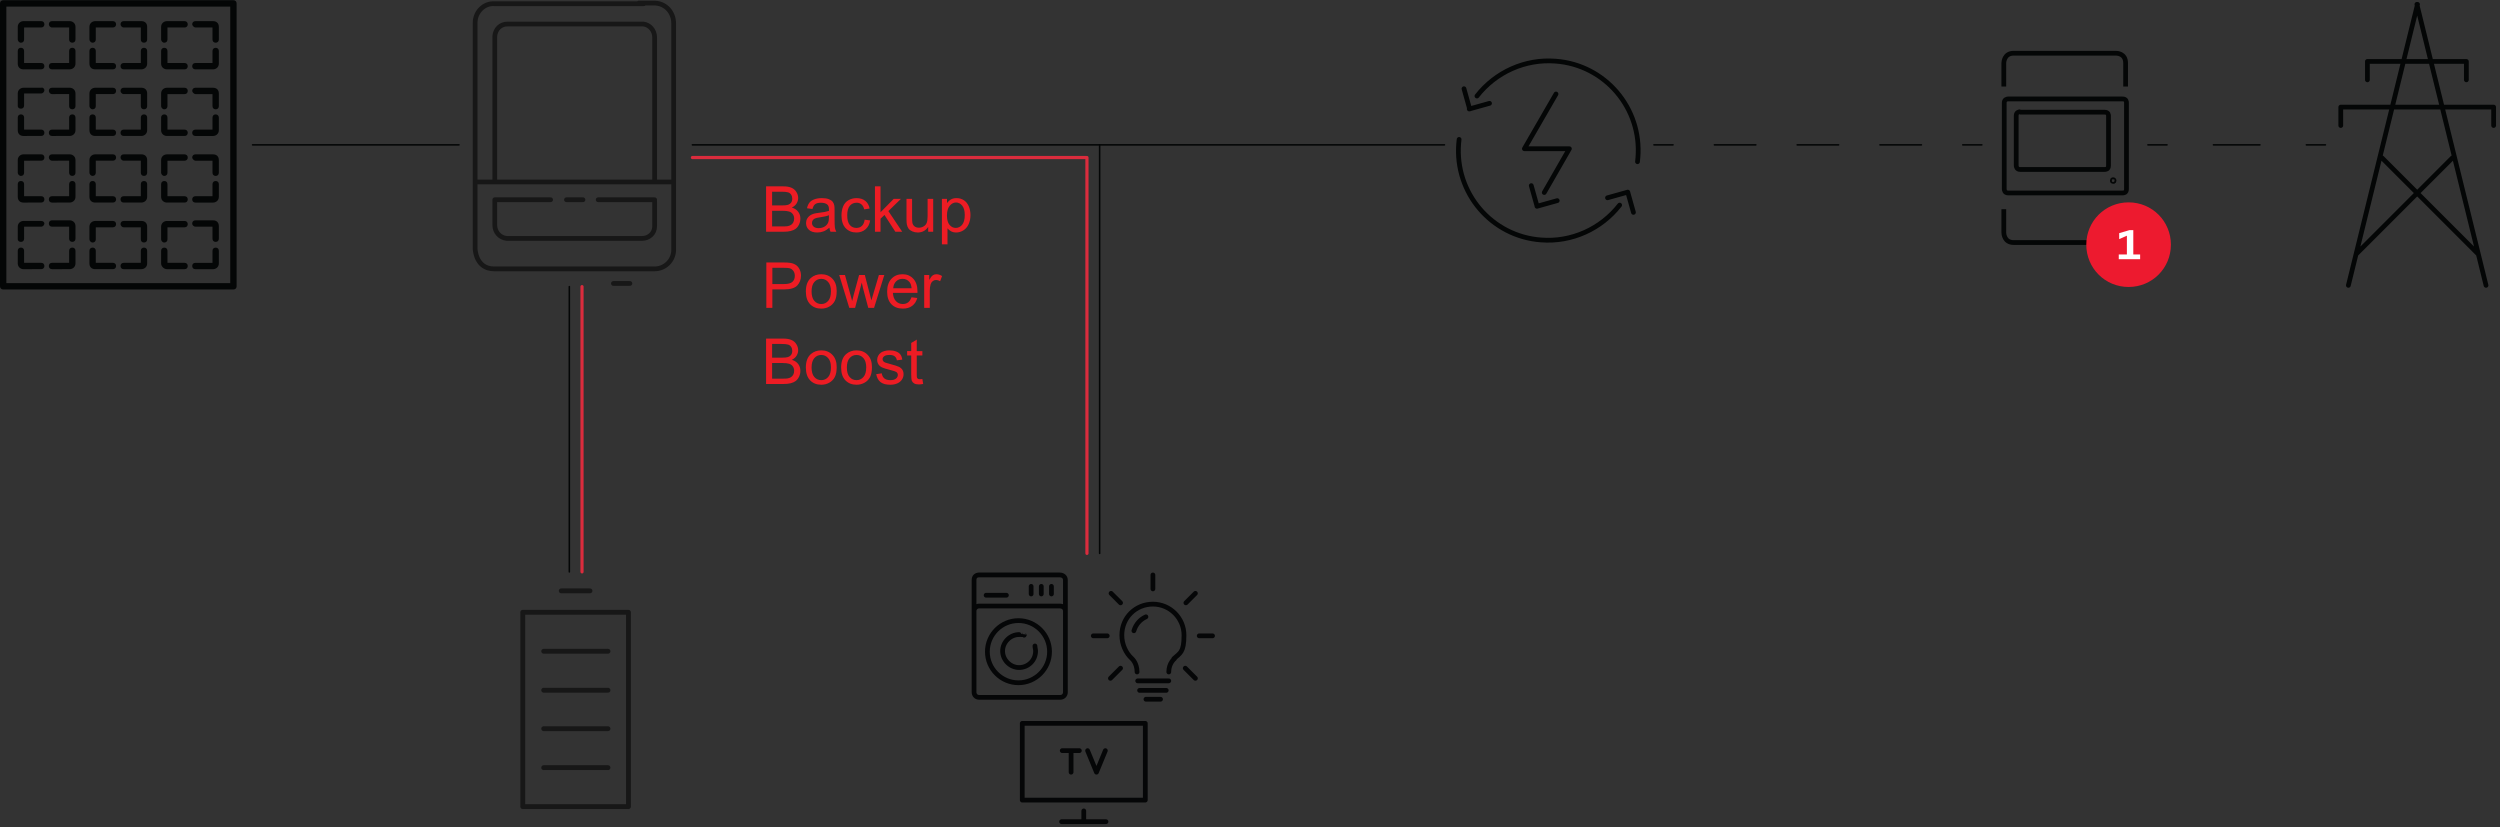 <?xml version="1.0" encoding="UTF-8" standalone="no"?>
<!-- Created with Inkscape (http://www.inkscape.org/) -->

<svg
   version="1.1"
   id="svg2"
   width="525.36"
   height="173.84"
   viewBox="0 0 525.36 173.84"
   sodipodi:docname="secured..eps"
   xmlns:inkscape="http://www.inkscape.org/namespaces/inkscape"
   xmlns:sodipodi="http://sodipodi.sourceforge.net/DTD/sodipodi-0.dtd"
   xmlns="http://www.w3.org/2000/svg"
   xmlns:svg="http://www.w3.org/2000/svg">
  <rect x="0" y="0" width="525.36" height="173.84" fill="#333333" stroke="none"/>
  <defs
     id="defs6">
    <clipPath
       clipPathUnits="userSpaceOnUse"
       id="clipPath52">
      <path
         d="M 1531.57,401.734 V 4.781 h 383.96 V 401.734 Z"
         id="path50" />
    </clipPath>
  </defs>
  <sodipodi:namedview
     id="namedview4"
     pagecolor="#505050"
     bordercolor="#eeeeee"
     borderopacity="1"
     inkscape:showpageshadow="0"
     inkscape:pageopacity="0"
     inkscape:pagecheckerboard="0"
     inkscape:deskcolor="#505050" />
  <g
     id="g8"
     inkscape:groupmode="layer"
     inkscape:label="ink_ext_XXXXXX"
     transform="matrix(1.333,0,0,-1.333,0,173.84)">
    <g
       id="g10"
       transform="scale(0.1)">
      <path
         d="M 398.234,1075.77 H 723.516"
         style="fill:none;stroke:#040606;stroke-width:2.5;stroke-linecap:round;stroke-linejoin:round;stroke-miterlimit:4;stroke-dasharray:none;stroke-opacity:1"
         id="path12" />
      <path
         d="M 1091.56,1075.77 H 2277.13"
         style="fill:none;stroke:#040606;stroke-width:2.5;stroke-linecap:round;stroke-linejoin:round;stroke-miterlimit:4;stroke-dasharray:none;stroke-opacity:1"
         id="path14" />
      <path
         d="m 2607.45,1075.77 h 30"
         style="fill:none;stroke:#040606;stroke-width:2.5;stroke-linecap:round;stroke-linejoin:round;stroke-miterlimit:4;stroke-dasharray:none;stroke-opacity:1"
         id="path16" />
      <path
         d="m 2702.71,1075.77 h 358.95"
         style="fill:none;stroke:#040606;stroke-width:2.5;stroke-linecap:round;stroke-linejoin:round;stroke-miterlimit:4;stroke-dasharray:65.264, 65.264;stroke-dashoffset:0;stroke-opacity:1"
         id="path18" />
      <path
         d="m 3094.29,1075.77 h 30"
         style="fill:none;stroke:#040606;stroke-width:2.5;stroke-linecap:round;stroke-linejoin:round;stroke-miterlimit:4;stroke-dasharray:none;stroke-opacity:1"
         id="path20" />
      <path
         d="m 3386.18,1075.77 h 30"
         style="fill:none;stroke:#040606;stroke-width:2.5;stroke-linecap:round;stroke-linejoin:round;stroke-miterlimit:4;stroke-dasharray:none;stroke-opacity:1"
         id="path22" />
      <path
         d="m 3489.44,1075.77 h 109.89"
         style="fill:none;stroke:#040606;stroke-width:2.5;stroke-linecap:round;stroke-linejoin:round;stroke-miterlimit:4;stroke-dasharray:73.261, 73.261;stroke-dashoffset:0;stroke-opacity:1"
         id="path24" />
      <path
         d="m 3635.96,1075.77 h 30"
         style="fill:none;stroke:#040606;stroke-width:2.5;stroke-linecap:round;stroke-linejoin:round;stroke-miterlimit:4;stroke-dasharray:none;stroke-opacity:1"
         id="path26" />
      <path
         d="M 1733.55,431.738 V 1075.77"
         style="fill:none;stroke:#040606;stroke-width:2.5;stroke-linecap:round;stroke-linejoin:round;stroke-miterlimit:4;stroke-dasharray:none;stroke-opacity:1"
         id="path28" />
      <path
         d="M 1713.55,431.738 V 1055.77 H 1091.56"
         style="fill:none;stroke:#db2c3d;stroke-width:5;stroke-linecap:round;stroke-linejoin:round;stroke-miterlimit:4;stroke-dasharray:none;stroke-opacity:1"
         id="path30" />
      <path
         d="M 897.535,852.246 V 402.586"
         style="fill:none;stroke:#040606;stroke-width:2.5;stroke-linecap:round;stroke-linejoin:round;stroke-miterlimit:4;stroke-dasharray:none;stroke-opacity:1"
         id="path32" />
      <path
         d="M 917.535,852.246 V 402.586"
         style="fill:none;stroke:#db2c3d;stroke-width:5;stroke-linecap:round;stroke-linejoin:round;stroke-miterlimit:4;stroke-dasharray:none;stroke-opacity:1"
         id="path34" />
      <path
         d="m 3888.16,1207.27 v -29 m -156,29 v -29 m 0,29 h 156 m 43,-72 v -29 m -241,29 v -29 m 0,29 h 241 m -25,-231 -151,151 m -40,-151 151,151 m -56,242 109,-443 m -108,443 -109,-443"
         style="fill:none;stroke:#040606;stroke-width:7.5;stroke-linecap:round;stroke-linejoin:round;stroke-miterlimit:4;stroke-dasharray:none;stroke-opacity:1"
         id="path36" />
      <path
         d="m 3331.42,1020.82 c 0,0 1.35,0 1.35,-1.35 0,-1.35 0,-1.35 -1.35,-1.35 -1.34,0 -1.34,0 -1.34,1.35 0,1.35 0,1.35 1.34,1.35 z m -172.46,146.86 v 37.05 c 0,1.35 0.67,15.5 15.5,15.5 h 161.01 c 1.34,0 15.49,0 15.49,-15.5 v -37.05 m -192,-193.348 v -37.051 c 0,-1.347 0.67,-15.496 15.5,-15.496 h 161.01 c 1.34,0 15.49,0 15.49,15.496 v 37.051 m -166.4,153.598 c -1.35,0 -6.06,-0.67 -6.06,-6.06 v -78.82 c 0,-1.35 0.67,-6.07 6.06,-6.07 h 133.39 c 1.35,0 6.06,0 6.06,6.07 v 78.15 c 0,1.34 0,6.06 -6.06,6.06 h -133.39 z m -18.86,20.21 c -1.35,0 -6.07,-0.67 -6.07,-6.06 V 1006 c 0,-1.35 0.68,-6.066 6.07,-6.066 h 180.54 c 1.35,0 6.07,0 6.07,6.066 v 136.08 c 0,1.35 0,6.06 -6.07,6.06 z"
         style="fill:none;stroke:#040606;stroke-width:7.5;stroke-linecap:butt;stroke-linejoin:miter;stroke-miterlimit:1.001;stroke-dasharray:none;stroke-opacity:1"
         id="path38" />
      <path
         d="m 3355.68,851.723 c 37.05,0 66.69,29.64 66.69,66.695 0,37.051 -29.64,66.691 -66.69,66.691 -37.06,0 -66.7,-29.64 -66.7,-66.691 0,-37.055 29.64,-66.695 66.7,-66.695"
         style="fill:#ed1a2f;fill-opacity:1;fill-rule:nonzero;stroke:none"
         id="path40" />
      <path
         d="m 3373.87,902.922 v -7.41 h -33.69 v 7.41 h 12.8 v 29.641 l -12.13,-5.387 v 9.429 l 16.17,4.715 h 6.07 v -38.398 h 10.78"
         style="fill:#ffffff;fill-opacity:1;fill-rule:nonzero;stroke:none"
         id="path42" />
      <path
         d="m 303,884.77 c 0,3 2,5 5,5 h 27 v 19 c 0,3 2,5 5,5 3,0 5,-2 5,-5 v -20 c 0,-6 -5,-9 -9,-9 h -28 c -3,0 -5,2 -5,5 z m 0,67 c 0,3 2,5 5,5 h 28 c 5,0 9,-3 9,-9 v -20 c 0,-3 -2,-5 -5,-5 -3,0 -5,2 -5,5 v 19 h -27 c -2,0 -5,2 -5,5 z m -49,-63 v 20 c 0,3 2,5 5,5 3,0 5,-2 5,-5 v -19 h 27 c 3,0 5,-2 5,-5 0,-3 -2,-5 -5,-5 h -28 c -4,0 -9,4 -9,9 z m 0,38 v 20 c 0,6 5,9 9,9 h 28 c 3,0 5,-2 5,-5 0,-3 -2,-5 -5,-5 h -27 v -19 c 0,-3 -2,-5 -5,-5 -3,0 -5,3 -5,5 z m 49,168 c 0,3 2,5 5,5 h 27 v 19 c 0,3 2,5 5,5 3,0 5,-2 5,-5 v -20 c 0,-6 -5,-9 -9,-9 h -28 c -3,0 -5,2 -5,5 z m 0,66 c 0,3 2,5 5,5 h 28 c 5,0 9,-3 9,-9 v -20 c 0,-3 -2,-5 -5,-5 -3,0 -5,2 -5,5 v 19 h -27 c -2,0 -5,3 -5,5 z m -49,-62 v 20 c 0,3 2,5 5,5 3,0 5,-2 5,-5 v -19 h 27 c 3,0 5,-2 5,-5 0,-3 -2,-5 -5,-5 h -28 c -4,0 -9,3 -9,9 z m 0,38 v 20 c 0,6 5,9 9,9 h 28 c 3,0 5,-2 5,-5 0,-3 -2,-5 -5,-5 h -27 v -19 c 0,-3 -2,-5 -5,-5 -3,0 -5,3 -5,5 z m 49,-147 c 0,3 2,5 5,5 h 27 v 19 c 0,3 2,5 5,5 3,0 5,-2 5,-5 v -20 c 0,-6 -5,-9 -9,-9 h -28 c -3,0 -5,2 -5,5 z m 0,66 c 0,3 2,5 5,5 h 28 c 5,0 9,-3 9,-9 v -20 c 0,-3 -2,-5 -5,-5 -3,0 -5,2 -5,5 v 19 h -27 c -2,0 -5,3 -5,5 z m -49,-62 v 20 c 0,3 2,5 5,5 3,0 5,-2 5,-5 v -19 h 27 c 3,0 5,-2 5,-5 0,-3 -2,-5 -5,-5 h -28 c -4,0 -9,3 -9,9 z m 0,38 v 20 c 0,6 5,9 9,9 h 28 c 3,0 5,-2 5,-5 0,-3 -2,-5 -5,-5 h -27 v -19 c 0,-3 -2,-5 -5,-5 -3,0 -5,3 -5,5 z m 49,168 c 0,3 2,5 5,5 h 27 v 19 c 0,3 2,5 5,5 3,0 5,-2 5,-5 v -20 c 0,-6 -5,-9 -9,-9 h -28 c -3,0 -5,2 -5,5 z m 0,66 c 0,3 2,5 5,5 h 28 c 5,0 9,-3 9,-9 v -20 c 0,-3 -2,-5 -5,-5 -3,0 -5,2 -5,5 v 19 h -27 c -2,0 -5,3 -5,5 z m -49,-62 v 20 c 0,3 2,5 5,5 3,0 5,-2 5,-5 v -19 h 27 c 3,0 5,-2 5,-5 0,-3 -2,-5 -5,-5 h -28 c -4,0 -9,3 -9,9 z m 0,38 v 20 c 0,6 5,9 9,9 h 28 c 3,0 5,-2 5,-5 0,-3 -2,-5 -5,-5 h -27 v -19 c 0,-3 -2,-5 -5,-5 -3,0 -5,3 -5,5 z m -64,-357 c 0,3 2,5 5,5 h 27 v 19 c 0,3 2,5 5,5 3,0 5,-2 5,-5 v -20 c 0,-6 -5,-9 -9,-9 h -28 c -3,0 -5,2 -5,5 z m 0,66 c 0,3 2,5 5,5 h 28 c 5,0 9,-3 9,-9 v -20 c 0,-3 -2,-5 -5,-5 -3,0 -5,2 -5,5 v 19 h -27 c -3,0 -5,3 -5,5 z m -49,-62 v 20 c 0,3 2,5 5,5 3,0 5,-2 5,-5 v -19 h 27 c 3,0 5,-2 5,-5 0,-3 -2,-5 -5,-5 h -28 c -5,0 -9,3 -9,9 z m 0,38 v 20 c 0,6 5,9 9,9 h 28 c 3,0 5,-2 5,-5 0,-3 -2,-5 -5,-5 h -27 v -19 c 0,-3 -2,-5 -5,-5 -3,0 -5,3 -5,5 z m 49,168 c 0,3 2,5 5,5 h 27 v 19 c 0,3 2,5 5,5 3,0 5,-2 5,-5 v -20 c 0,-6 -5,-9 -9,-9 h -28 c -3,0 -5,2 -5,5 z m 0,66 c 0,3 2,5 5,5 h 28 c 5,0 9,-3 9,-9 v -20 c 0,-3 -2,-5 -5,-5 -3,0 -5,2 -5,5 v 19 h -27 c -3,0 -5,3 -5,5 z m -49,-62 v 20 c 0,3 2,5 5,5 3,0 5,-2 5,-5 v -19 h 27 c 3,0 5,-2 5,-5 0,-3 -2,-5 -5,-5 h -28 c -5,0 -9,3 -9,9 z m 0,38 v 20 c 0,6 5,9 9,9 h 28 c 3,0 5,-2 5,-5 0,-3 -2,-5 -5,-5 h -27 v -19 c 0,-3 -2,-5 -5,-5 -3,0 -5,3 -5,5 z m 49,-147 c 0,3 2,5 5,5 h 27 v 19 c 0,3 2,5 5,5 3,0 5,-2 5,-5 v -20 c 0,-6 -5,-9 -9,-9 h -28 c -3,0 -5,2 -5,5 z m 0,66 c 0,3 2,5 5,5 h 28 c 5,0 9,-3 9,-9 v -20 c 0,-3 -2,-5 -5,-5 -3,0 -5,2 -5,5 v 19 h -27 c -3,0 -5,3 -5,5 z m -49,-62 v 20 c 0,3 2,5 5,5 3,0 5,-2 5,-5 v -19 h 27 c 3,0 5,-2 5,-5 0,-3 -2,-5 -5,-5 h -28 c -5,0 -9,3 -9,9 z m 0,38 v 20 c 0,6 5,9 9,9 h 28 c 3,0 5,-2 5,-5 0,-3 -2,-5 -5,-5 h -27 v -19 c 0,-3 -2,-5 -5,-5 -3,0 -5,3 -5,5 z m 49,168 c 0,3 2,5 5,5 h 27 v 19 c 0,3 2,5 5,5 3,0 5,-2 5,-5 v -20 c 0,-6 -5,-9 -9,-9 h -28 c -3,0 -5,2 -5,5 z m 0,66 c 0,3 2,5 5,5 h 28 c 5,0 9,-3 9,-9 v -20 c 0,-3 -2,-5 -5,-5 -3,0 -5,2 -5,5 v 19 h -27 c -3,0 -5,3 -5,5 z m -49,-62 v 20 c 0,3 2,5 5,5 3,0 5,-2 5,-5 v -19 h 27 c 3,0 5,-2 5,-5 0,-3 -2,-5 -5,-5 h -28 c -5,0 -9,3 -9,9 z m 0,38 v 20 c 0,6 5,9 9,9 h 28 c 3,0 5,-2 5,-5 0,-3 -2,-5 -5,-5 h -27 v -19 c 0,-3 -2,-5 -5,-5 -3,0 -5,3 -5,5 z m -64,-357 c 0,3 2,5 5,5 h 27 v 19 c 0,3 2,5 5,5 3,0 5,-2 5,-5 v -20 c 0,-6 -5,-9 -9,-9 H 82 c -3,0 -5,2 -5,5 z m 0,67 c 0,3 2,5 5,5 h 28 c 4,0 9,-3 9,-9 v -20 c 0,-3 -2,-5 -5,-5 -3,0 -5,2 -5,5 v 19 H 82 c -3,0 -5,2 -5,5 z m -49,-63 v 20 c 0,3 2,5 5,5 3,0 5,-2 5,-5 v -19 h 27 c 3,0 5,-2 5,-5 0,-3 -2,-5 -5,-5 H 37 c -5,0 -9,4 -9,9 z m 0,38 v 20 c 0,6 5,9 9,9 h 28 c 3,0 5,-2 5,-4 0,-2 -2,-5 -5,-5 H 38 v -19 c 0,-3 -2,-5 -5,-5 -3,0 -5,2 -5,4 z m 49,168 c 0,3 2,5 5,5 h 27 v 19 c 0,3 2,5 5,5 3,0 5,-2 5,-5 v -20 c 0,-6 -5,-9 -9,-9 H 82 c -3,0 -5,2 -5,5 z m 0,66 c 0,3 2,5 5,5 h 28 c 4,0 9,-3 9,-9 v -20 c 0,-3 -2,-5 -5,-5 -3,0 -5,2 -5,5 v 19 H 82 c -3,0 -5,3 -5,5 z m -49,-62 v 20 c 0,3 2,5 5,5 3,0 5,-2 5,-5 v -19 h 27 c 3,0 5,-2 5,-5 0,-3 -2,-5 -5,-5 H 37 c -5,0 -9,3 -9,9 z m 0,38 v 20 c 0,6 5,9 9,9 h 28 c 3,1 5,-2 5,-4 0,-2 -2,-5 -5,-5 H 38 v -19 c 0,-3 -2,-5 -5,-5 -3,0 -5,2 -5,4 z m 49,-147 c 0,3 2,5 5,5 h 27 v 19 c 0,3 2,5 5,5 3,0 5,-2 5,-5 v -20 c 0,-6 -5,-9 -9,-9 H 82 c -3,0 -5,2 -5,5 z m 0,66 c 0,3 2,5 5,5 h 28 c 4,0 9,-3 9,-9 v -20 c 0,-3 -2,-5 -5,-5 -3,0 -5,2 -5,5 v 19 H 82 c -3,0 -5,3 -5,5 z m -49,-62 v 20 c 0,3 2,5 5,5 3,0 5,-2 5,-5 v -19 h 27 c 3,0 5,-2 5,-5 0,-3 -2,-5 -5,-5 H 37 c -5,0 -9,3 -9,9 z m 0,38 v 20 c 0,6 5,9 9,9 h 28 c 3,0 5,-2 5,-5 0,-3 -2,-5 -5,-5 H 38 v -19 c 0,-3 -2,-5 -5,-5 -3,0 -5,3 -5,5 z m 49,168 c 0,3 2,5 5,5 h 27 v 19 c 0,3 2,5 5,5 3,0 5,-2 5,-5 v -20 c 0,-6 -5,-9 -9,-9 H 82 c -3,0 -5,2 -5,5 z m 0,66 c 0,3 2,5 5,5 h 28 c 4,0 9,-3 9,-9 v -20 c 0,-3 -2,-5 -5,-5 -3,0 -5,2 -5,5 v 19 H 82 c -3,0 -5,3 -5,5 z m -49,-62 v 20 c 0,3 2,5 5,5 3,0 5,-2 5,-5 v -19 h 27 c 3,0 5,-2 5,-5 0,-3 -2,-5 -5,-5 H 37 c -5,0 -9,3 -9,9 z m 0,38 v 20 c 0,6 5,9 9,9 h 28 c 3,0 5,-2 5,-5 0,-3 -2,-5 -5,-5 H 38 v -19 c 0,-3 -2,-5 -5,-5 -3,0 -5,3 -5,5 z m 335,-384 H 10 v 436 h 353 z m 5,446 H 5 c -3,0 -5,-2 -5,-5 v -446 c 0,-3 2,-5 5,-5 h 363 c 3,0 5,2 5,5 v 446 c 0,3 -2,5 -5,5"
         style="fill:#040606;fill-opacity:1;fill-rule:nonzero;stroke:none"
         id="path44" />
      <g
         id="g46">
        <g
           id="g48"
           clip-path="url(#clipPath52)">
          <path
             d="m 1742.55,120.77 -14,-34.001 -14,34.001 m -39.99,0 h 26.99 m -13,0 V 86.769 m -76.99,76.993 h 193.98 V 42.781 H 1611.56 Z M 1708.55,9.781 V 25.781 M 1673.56,8.781 h 69.99"
             style="fill:none;stroke:#050607;stroke-width:7.5;stroke-linecap:round;stroke-linejoin:round;stroke-miterlimit:4;stroke-dasharray:none;stroke-opacity:1"
             id="path54" />
          <path
             d="m 1787.54,309.746 c 3,10 10,18 19,21.996 m 45,-65.992 c 0,0 -9,-7 -9,-20.988 m -58,20.988 c 0,0 8,-7 8,-20.988 m -8,20.988 c -10,9 -15.99,23 -15.99,37 0,27.996 21.99,48.992 48.99,48.992 27,0 48.99,-21.996 48.99,-48.992 0,-27 -6,-28 -15.99,-37 m -104.99,36 h -22 m 187.98,0 h -21 m -6,-66.988 -16,15.988 m -117.98,-15.988 16,15.988 m -15,117.988 15,-14.996 m 117.98,14.996 -15,-14.996 m -51.99,43.992 v -21.996 m -21,-159.976 h 42 m -45,15 h 49 m -36,-29 h 23"
             style="fill:none;stroke:#050607;stroke-width:7.5;stroke-linecap:round;stroke-linejoin:miter;stroke-miterlimit:9.999;stroke-dasharray:none;stroke-opacity:1"
             id="path56" />
          <path
             d="m 1535.57,326.746 v 13.996 c 0,5 4,8 8,8 h 126.99 c 5,0 9,-3 9,-8 v -14.996 m -136.99,71.988 h 127.99 c 5,0 9,-2.996 9,-7.996 V 212.762 c 0,-5 -4,-8 -8,-8 h -127.99 c -5,0 -8,4 -8,8 v 176.976 c 0,5 3,7.996 8,7.996 z m 114.99,-17.996 v -12 m -16,12 v -12 m -16,12 v -12 m -70.99,-1.996 h 32 m 67.99,-88.992 c 0,-27 -22,-48.988 -49,-48.988 -26.99,0 -48.99,21.988 -48.99,48.988 0,27 22,48.996 48.99,48.996 v 0 c 27,0 49,-21.996 49,-48.996 z m -23,9 c 0,-3 1,-5 1,-8 0,-15 -12,-26 -26,-26 -13.99,0 -25.99,12 -25.99,26 0,14 12,26 25.99,26 14,0 6,0 8,-1"
             style="fill:none;stroke:#050607;stroke-width:7.5;stroke-linecap:round;stroke-linejoin:round;stroke-miterlimit:4;stroke-dasharray:none;stroke-opacity:1"
             id="path58" />
        </g>
      </g>
      <path
         d="m 1032.01,1019.25 v 226 c 0,11 -8,20 -18,21 H 800.016 c -11,0 -19,-8 -20,-19 v -228 m 0,-33 v -37.004 c 0,-10.996 8,-20 19,-20.996 h 212.994 c 11,0 20,8 20,19 v 39"
         style="fill:none;stroke:#171717;stroke-width:7.5;stroke-linecap:round;stroke-linejoin:round;stroke-miterlimit:4;stroke-dasharray:none;stroke-opacity:1"
         id="path60" />
      <path
         d="M 1015.01,1298.25 H 779.016 c -16,1 -30,-13 -30,-30 v -356 c 0,-1 1,-32 30,-32 h 252.994 c 16,0 30,13 30,30 v 357 c 0,17 -12,31 -29,32 h -26"
         style="fill:none;stroke:#171717;stroke-width:7.5;stroke-linecap:round;stroke-linejoin:round;stroke-miterlimit:4;stroke-dasharray:none;stroke-opacity:1"
         id="path62" />
      <path
         d="M 752.016,1017.25 H 1061.01"
         style="fill:none;stroke:#171717;stroke-width:7.5;stroke-linecap:round;stroke-linejoin:miter;stroke-miterlimit:4;stroke-dasharray:none;stroke-opacity:1"
         id="path64" />
      <path
         d="m 893.016,989.25 h 26"
         style="fill:none;stroke:#171717;stroke-width:7.5;stroke-linecap:round;stroke-linejoin:miter;stroke-miterlimit:4;stroke-dasharray:none;stroke-opacity:1"
         id="path66" />
      <path
         d="m 943.016,989.25 h 88.994"
         style="fill:none;stroke:#171717;stroke-width:7.5;stroke-linecap:round;stroke-linejoin:miter;stroke-miterlimit:4;stroke-dasharray:none;stroke-opacity:1"
         id="path68" />
      <path
         d="m 780.016,989.25 h 88"
         style="fill:none;stroke:#171717;stroke-width:7.5;stroke-linecap:round;stroke-linejoin:miter;stroke-miterlimit:4;stroke-dasharray:none;stroke-opacity:1"
         id="path70" />
      <path
         d="m 967.016,857.25 h 26"
         style="fill:none;stroke:#171717;stroke-width:7.5;stroke-linecap:round;stroke-linejoin:miter;stroke-miterlimit:4;stroke-dasharray:none;stroke-opacity:1"
         id="path72" />
      <path
         d="M 857.137,216.012 H 958.492 M 857.137,155.352 H 958.492 M 857.137,93.922 H 958.492 M 857.137,277.441 h 101.355 m -73.715,95.211 h 45.301 M 824.117,338.863 H 990.742 V 32.488 H 824.117 Z m 33.02,-122.851 H 958.492 M 857.137,155.352 H 958.492 M 857.137,32.488 H 958.492 M 857.137,93.922 H 958.492 M 857.137,338.863 H 958.492 M 857.137,277.441 h 101.355 m -73.715,95.211 h 45.301 M 824.117,338.863 H 990.742 V 32.488 H 824.117 Z"
         style="fill:none;stroke:#171717;stroke-width:7.678;stroke-linecap:round;stroke-linejoin:round;stroke-miterlimit:4;stroke-dasharray:none;stroke-opacity:1"
         id="path74" />
      <path
         d="m 2422.96,979.531 -8.95,31.959 m 40.9,-23.65 -31.95,-8.949 m -122.72,105.459 c 0,-1.92 -0.64,-4.47 -0.64,-6.39 -6.39,-77.976 51.77,-146.366 129.75,-152.116 47.94,-3.836 94.59,17.258 123.99,54.965 m 12.79,20.451 -31.96,-8.947 m 40.91,-23.008 -8.95,31.955 m 15.34,47.94 c 0,1.92 0.64,4.47 0.64,6.39 6.39,77.98 -51.78,146.37 -129.75,152.12 -47.94,3.83 -94.6,-17.26 -124,-54.97 m -12.14,-20.45 31.96,8.94 m -40.27,23.02 8.95,-31.96 m 136.14,23.65 -49.86,-86.29 h 70.95 l -39.63,-69.02"
         style="fill:none;stroke:#040606;stroke-width:7.5;stroke-linecap:round;stroke-linejoin:round;stroke-miterlimit:4;stroke-dasharray:none;stroke-opacity:1"
         id="path76" />
      <g
         id="g78"
         transform="scale(10)">
        <g
           aria-label="Backup 
Power 
Boost"
           transform="matrix(1,0,0,-1,120.04,93.877)"
           id="text86"
           style="font-size:10px;font-family:Arial;-inkscape-font-specification:ArialMT;fill:#ed1c24">
          <path
             d="M 0.732,0 V -7.158 H 3.418 q 0.82,0 1.313,0.22 0.498,0.215 0.776,0.669 0.283,0.449 0.283,0.942 0,0.459 -0.249,0.864 -0.249,0.405 -0.752,0.654 0.649,0.19 0.996,0.649 0.352,0.459 0.352,1.084 0,0.503 -0.215,0.938 -0.21,0.43 -0.522,0.664 -0.312,0.234 -0.786,0.356 Q 4.146,0 3.462,0 Z M 1.68,-4.15 h 1.548 q 0.63,0 0.903,-0.083 0.361,-0.107 0.542,-0.356 0.186,-0.249 0.186,-0.625 0,-0.356 -0.171,-0.625 Q 4.517,-6.113 4.199,-6.211 3.882,-6.313 3.11,-6.313 H 1.68 Z m 0,3.306 h 1.782 q 0.459,0 0.645,-0.034 Q 4.434,-0.938 4.653,-1.074 4.873,-1.211 5.015,-1.47 5.156,-1.733 5.156,-2.075 q 0,-0.4 -0.205,-0.693 Q 4.746,-3.066 4.38,-3.184 4.019,-3.306 3.335,-3.306 H 1.68 Z"
             id="path88" />
          <path
             d="m 10.713,-0.64 q -0.488,0.415 -0.942,0.586 -0.449,0.171 -0.967,0.171 -0.854,0 -1.313,-0.415 -0.459,-0.42 -0.459,-1.069 0,-0.381 0.171,-0.693 0.176,-0.317 0.454,-0.508 0.283,-0.19 0.635,-0.288 0.259,-0.068 0.781,-0.132 1.064,-0.127 1.567,-0.303 0.005,-0.181 0.005,-0.229 0,-0.537 -0.249,-0.757 -0.337,-0.298 -1.001,-0.298 -0.62,0 -0.918,0.22 -0.293,0.215 -0.435,0.767 l -0.859,-0.117 q 0.117,-0.552 0.386,-0.889 0.269,-0.342 0.776,-0.522 0.508,-0.186 1.177,-0.186 0.664,0 1.079,0.156 0.415,0.156 0.61,0.396 0.195,0.234 0.273,0.596 0.044,0.225 0.044,0.811 v 1.172 q 0,1.226 0.054,1.553 Q 11.641,-0.298 11.807,0 H 10.889 q -0.137,-0.273 -0.176,-0.64 z m -0.073,-1.963 q -0.479,0.195 -1.436,0.332 -0.542,0.078 -0.767,0.176 -0.225,0.098 -0.347,0.288 -0.122,0.186 -0.122,0.415 0,0.352 0.264,0.586 0.269,0.234 0.781,0.234 0.508,0 0.903,-0.22 0.396,-0.225 0.581,-0.61 0.142,-0.298 0.142,-0.879 z"
             id="path90" />
          <path
             d="m 16.273,-1.899 0.864,0.112 q -0.142,0.894 -0.728,1.401 -0.581,0.503 -1.431,0.503 -1.064,0 -1.714,-0.693 -0.645,-0.698 -0.645,-1.997 0,-0.84 0.278,-1.47 0.278,-0.63 0.845,-0.942 0.571,-0.317 1.24,-0.317 0.845,0 1.382,0.43 0.537,0.425 0.688,1.211 l -0.854,0.132 q -0.122,-0.522 -0.435,-0.786 -0.308,-0.264 -0.747,-0.264 -0.664,0 -1.079,0.479 -0.415,0.474 -0.415,1.504 0,1.045 0.4,1.519 0.4,0.474 1.045,0.474 0.518,0 0.864,-0.317 0.347,-0.317 0.439,-0.977 z"
             id="path92" />
          <path
             d="m 17.894,0 v -7.158 h 0.879 v 4.082 l 2.08,-2.109 h 1.138 L 20.008,-3.262 22.191,0 h -1.084 l -1.714,-2.651 -0.62,0.596 V 0 Z"
             id="path94" />
          <path
             d="m 26.288,0 v -0.762 q -0.605,0.879 -1.646,0.879 -0.459,0 -0.859,-0.176 -0.396,-0.176 -0.591,-0.439 -0.19,-0.269 -0.269,-0.654 -0.054,-0.259 -0.054,-0.82 v -3.213 h 0.879 v 2.876 q 0,0.688 0.054,0.928 0.083,0.347 0.352,0.547 0.269,0.195 0.664,0.195 0.396,0 0.742,-0.2 0.347,-0.205 0.488,-0.552 0.146,-0.352 0.146,-1.016 V -5.186 H 27.074 V 0 Z"
             id="path96" />
          <path
             d="m 28.449,1.987 v -7.173 h 0.801 v 0.674 q 0.283,-0.396 0.64,-0.591 0.356,-0.2 0.864,-0.2 0.664,0 1.172,0.342 0.508,0.342 0.767,0.967 0.259,0.62 0.259,1.362 0,0.796 -0.288,1.436 -0.283,0.635 -0.83,0.977 -0.542,0.337 -1.143,0.337 -0.439,0 -0.791,-0.186 -0.347,-0.186 -0.571,-0.469 V 1.987 Z m 0.796,-4.551 q 0,1.001 0.405,1.479 0.405,0.479 0.981,0.479 0.586,0 1.001,-0.493 0.42,-0.498 0.42,-1.538 0,-0.991 -0.41,-1.484 -0.405,-0.493 -0.972,-0.493 -0.562,0 -0.996,0.527 -0.43,0.522 -0.43,1.523 z"
             id="path98" />
          <path
             d="M 0.771,12 V 4.842 H 3.472 q 0.713,0 1.089,0.068 0.527,0.088 0.884,0.337 0.356,0.244 0.571,0.688 0.22,0.444 0.22,0.977 0,0.913 -0.581,1.548 Q 5.073,9.09 3.555,9.09 H 1.719 V 12 Z M 1.719,8.245 h 1.851 q 0.918,0 1.304,-0.342 0.386,-0.342 0.386,-0.962 0,-0.449 -0.229,-0.767 Q 4.805,5.853 4.434,5.75 4.194,5.687 3.55,5.687 H 1.719 Z"
             id="path100" />
          <path
             d="m 7.002,9.407 q 0,-1.44 0.801,-2.134 0.669,-0.576 1.631,-0.576 1.069,0 1.748,0.703 0.679,0.698 0.679,1.934 0,1.001 -0.303,1.577 -0.298,0.571 -0.874,0.889 -0.571,0.317 -1.25,0.317 -1.089,0 -1.763,-0.698 Q 7.002,10.721 7.002,9.407 Z m 0.903,0 q 0,0.996 0.435,1.494 0.435,0.493 1.094,0.493 0.654,0 1.089,-0.498 0.435,-0.498 0.435,-1.519 0,-0.962 -0.439,-1.455 -0.435,-0.498 -1.084,-0.498 -0.659,0 -1.094,0.493 -0.435,0.493 -0.435,1.489 z"
             id="path102" />
          <path
             d="M 13.846,12 12.259,6.814 H 13.168 l 0.825,2.993 0.308,1.113 q 0.02,-0.083 0.269,-1.069 l 0.825,-3.037 h 0.903 L 17.074,9.822 17.333,10.813 17.63,9.812 18.519,6.814 h 0.854 L 17.752,12 H 16.839 L 16.014,8.895 15.814,8.011 14.764,12 Z"
             id="path104" />
          <path
             d="m 23.659,10.33 0.908,0.112 q -0.215,0.796 -0.796,1.235 -0.581,0.439 -1.484,0.439 -1.138,0 -1.807,-0.698 -0.664,-0.703 -0.664,-1.968 0,-1.309 0.674,-2.031 0.674,-0.723 1.748,-0.723 1.04,0 1.699,0.708 0.659,0.708 0.659,1.992 0,0.078 -0.005,0.234 h -3.867 q 0.049,0.854 0.483,1.309 0.435,0.454 1.084,0.454 0.483,0 0.825,-0.254 0.342,-0.254 0.542,-0.811 z M 20.773,8.909 h 2.896 Q 23.61,8.255 23.337,7.928 22.917,7.42 22.248,7.42 q -0.605,0 -1.021,0.405 -0.41,0.405 -0.454,1.084 z"
             id="path106" />
          <path
             d="M 25.659,12 V 6.814 h 0.791 v 0.786 q 0.303,-0.552 0.557,-0.728 0.259,-0.176 0.566,-0.176 0.444,0 0.903,0.283 l -0.303,0.815 q -0.322,-0.19 -0.645,-0.19 -0.288,0 -0.518,0.176 -0.229,0.171 -0.327,0.479 -0.146,0.469 -0.146,1.025 V 12 Z"
             id="path108" />
          <path
             d="M 0.732,24 V 16.842 H 3.418 q 0.82,0 1.313,0.22 0.498,0.215 0.776,0.669 0.283,0.449 0.283,0.942 0,0.459 -0.249,0.864 -0.249,0.405 -0.752,0.654 0.649,0.19 0.996,0.649 0.352,0.459 0.352,1.084 0,0.503 -0.215,0.938 -0.21,0.43 -0.522,0.664 -0.312,0.234 -0.786,0.356 Q 4.146,24 3.462,24 Z M 1.68,19.85 h 1.548 q 0.63,0 0.903,-0.083 0.361,-0.107 0.542,-0.356 0.186,-0.249 0.186,-0.625 0,-0.356 -0.171,-0.625 Q 4.517,17.887 4.199,17.789 3.882,17.687 3.11,17.687 H 1.68 Z m 0,3.306 h 1.782 q 0.459,0 0.645,-0.034 0.327,-0.059 0.547,-0.195 0.22,-0.137 0.361,-0.396 0.142,-0.264 0.142,-0.605 0,-0.4 -0.205,-0.693 Q 4.746,20.934 4.38,20.816 4.019,20.694 3.335,20.694 H 1.68 Z"
             id="path110" />
          <path
             d="m 7.002,21.407 q 0,-1.44 0.801,-2.134 0.669,-0.576 1.631,-0.576 1.069,0 1.748,0.703 0.679,0.698 0.679,1.934 0,1.001 -0.303,1.577 -0.298,0.571 -0.874,0.889 -0.571,0.317 -1.25,0.317 -1.089,0 -1.763,-0.698 -0.669,-0.698 -0.669,-2.012 z m 0.903,0 q 0,0.996 0.435,1.494 0.435,0.493 1.094,0.493 0.654,0 1.089,-0.498 0.435,-0.498 0.435,-1.519 0,-0.962 -0.439,-1.455 -0.435,-0.498 -1.084,-0.498 -0.659,0 -1.094,0.493 -0.435,0.493 -0.435,1.489 z"
             id="path112" />
          <path
             d="m 12.562,21.407 q 0,-1.44 0.801,-2.134 0.669,-0.576 1.631,-0.576 1.069,0 1.748,0.703 0.679,0.698 0.679,1.934 0,1.001 -0.303,1.577 -0.298,0.571 -0.874,0.889 -0.571,0.317 -1.25,0.317 -1.089,0 -1.763,-0.698 -0.669,-0.698 -0.669,-2.012 z m 0.903,0 q 0,0.996 0.435,1.494 0.435,0.493 1.094,0.493 0.654,0 1.089,-0.498 0.435,-0.498 0.435,-1.519 0,-0.962 -0.439,-1.455 -0.435,-0.498 -1.084,-0.498 -0.659,0 -1.094,0.493 -0.435,0.493 -0.435,1.489 z"
             id="path114" />
          <path
             d="m 18.098,22.452 0.869,-0.137 q 0.073,0.522 0.405,0.801 0.337,0.278 0.938,0.278 0.605,0 0.898,-0.244 0.293,-0.249 0.293,-0.581 0,-0.298 -0.259,-0.469 -0.181,-0.117 -0.898,-0.298 -0.967,-0.244 -1.343,-0.42 -0.371,-0.181 -0.566,-0.493 -0.19,-0.317 -0.19,-0.698 0,-0.347 0.156,-0.64 0.161,-0.298 0.435,-0.493 0.205,-0.151 0.557,-0.254 0.356,-0.107 0.762,-0.107 0.61,0 1.069,0.176 0.464,0.176 0.684,0.479 0.22,0.298 0.303,0.801 l -0.859,0.117 q -0.059,-0.4 -0.342,-0.625 -0.278,-0.225 -0.791,-0.225 -0.605,0 -0.864,0.2 -0.259,0.2 -0.259,0.469 0,0.171 0.107,0.308 0.107,0.142 0.337,0.234 0.132,0.049 0.776,0.225 0.933,0.249 1.299,0.41 0.371,0.156 0.581,0.459 0.21,0.303 0.21,0.752 0,0.439 -0.259,0.83 -0.254,0.386 -0.737,0.601 -0.483,0.21 -1.094,0.21 -1.011,0 -1.543,-0.42 -0.527,-0.42 -0.674,-1.245 z"
             id="path116" />
          <path
             d="m 25.368,23.214 0.127,0.776 q -0.371,0.078 -0.664,0.078 -0.479,0 -0.742,-0.151 -0.264,-0.151 -0.371,-0.396 -0.107,-0.249 -0.107,-1.04 v -2.983 h -0.645 v -0.684 h 0.645 v -1.284 l 0.874,-0.527 v 1.812 h 0.884 v 0.684 h -0.884 v 3.032 q 0,0.376 0.044,0.483 0.049,0.107 0.151,0.171 0.107,0.063 0.303,0.063 0.146,0 0.386,-0.034 z"
             id="path118" />
        </g>
      </g>
    </g>
  </g>
</svg>
